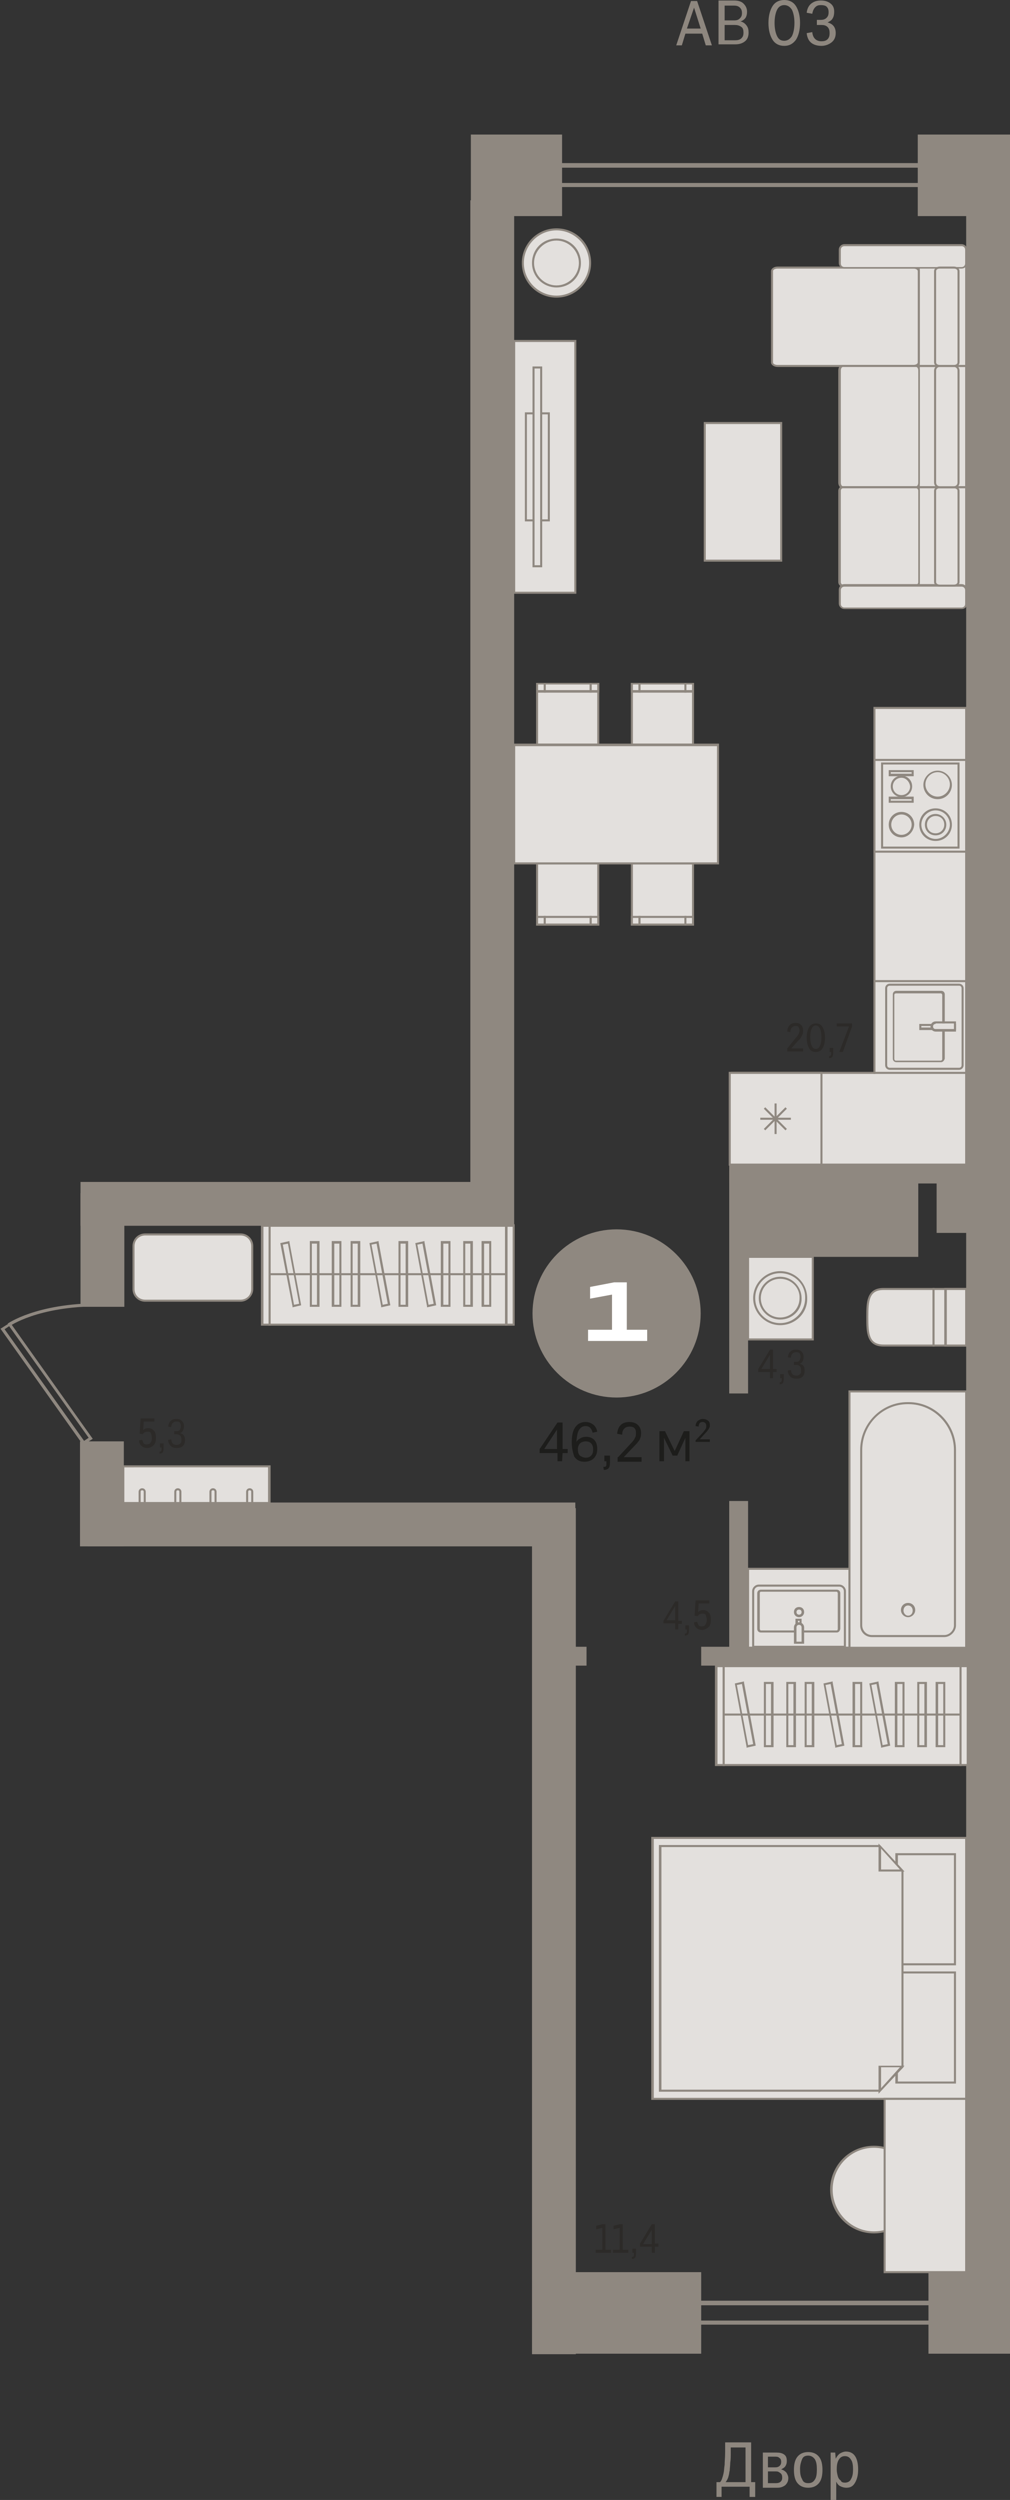 <?xml version="1.0" encoding="utf-8"?>
<!-- Generator: Adobe Illustrator 26.0.1, SVG Export Plug-In . SVG Version: 6.00 Build 0)  -->
<svg version="1.1" id="Слой_1" xmlns="http://www.w3.org/2000/svg" xmlns:xlink="http://www.w3.org/1999/xlink" x="0px" y="0px"
	 viewBox="0 0 198.2 490.5" style="enable-background:new 0 0 198.2 490.5;" xml:space="preserve">
<rect x="0" y="0" width="198.2" height="490.5" fill="#333333" stroke="none"/>
<style type="text/css">
	.st0{fill:#8E877F;}
	.st1{fill-rule:evenodd;clip-rule:evenodd;fill:#E3E0DD;}
	.st2{fill:#8F8880;}
	.st3{fill-rule:evenodd;clip-rule:evenodd;fill:#8F8880;}
	.st4{fill:#2C2A28;}
	.st5{fill:#FFFFFF;}
	.st6{fill:#1D1D1B;}
</style>
<g>
	<path class="st0" d="M138.5,8.9l-0.7-2.3h-3.3l-0.7,2.3h-1.1l2.9-8.7h1.2l2.9,8.7H138.5z M134.8,5.6h2.7l-1.3-4.1L134.8,5.6z"/>
	<path class="st0" d="M141,8.9V0.1h3.1c0.8,0,1.4,0.2,1.8,0.6c0.4,0.4,0.7,0.9,0.7,1.6c0,0.5-0.1,0.9-0.3,1.2s-0.6,0.6-1,0.7
		c0.5,0.1,0.9,0.4,1.2,0.8s0.4,0.8,0.4,1.4c0,0.7-0.2,1.3-0.7,1.7c-0.5,0.4-1.1,0.6-1.9,0.6H141V8.9z M144.1,1.1h-1.9V4h1.9
		c0.5,0,0.8-0.1,1.1-0.4s0.4-0.6,0.4-1c0-0.5-0.1-0.8-0.4-1.1S144.5,1.1,144.1,1.1z M144.2,4.9h-2v3h2.1c0.5,0,0.9-0.1,1.2-0.4
		s0.4-0.6,0.4-1.1s-0.1-0.9-0.4-1.1C145.1,5,144.7,4.9,144.2,4.9z"/>
	<path class="st0" d="M153.9,9c-1,0-1.8-0.4-2.3-1.2s-0.8-1.9-0.8-3.3s0.3-2.5,0.8-3.3s1.3-1.2,2.3-1.2s1.8,0.4,2.3,1.2
		s0.8,1.9,0.8,3.3s-0.3,2.5-0.8,3.3C155.6,8.6,154.9,9,153.9,9z M153.9,8c0.6,0,1.1-0.3,1.5-0.9c0.3-0.6,0.5-1.5,0.5-2.6
		s-0.2-2-0.5-2.6C155,1.3,154.5,1,153.9,1s-1.1,0.3-1.4,0.9c-0.3,0.6-0.5,1.5-0.5,2.6s0.2,2,0.5,2.6S153.2,8,153.9,8z"/>
	<path class="st0" d="M164,6.5c0,0.8-0.3,1.4-0.8,1.8c-0.5,0.4-1.2,0.7-2,0.7s-1.5-0.2-2-0.6c-0.5-0.4-0.8-1-0.9-1.9l1.1-0.2
		c0.1,1.2,0.8,1.8,1.8,1.8c0.5,0,0.9-0.1,1.2-0.4s0.4-0.7,0.4-1.2s-0.1-0.9-0.4-1.2c-0.3-0.3-0.7-0.4-1.2-0.4h-0.9v-1h0.8
		c0.4,0,0.8-0.1,1.1-0.4s0.4-0.6,0.4-1.1s-0.1-0.8-0.4-1.1C162,1.1,161.6,1,161.1,1s-0.8,0.1-1.1,0.4s-0.5,0.7-0.6,1.3l-1.1-0.2
		c0.1-0.8,0.4-1.4,0.9-1.8s1.1-0.6,1.9-0.6c0.8,0,1.4,0.2,1.9,0.6s0.7,0.9,0.7,1.6c0,0.5-0.1,1-0.3,1.3c-0.2,0.4-0.6,0.6-1,0.8
		C163.5,4.7,164,5.4,164,6.5z"/>
</g>
<g>
	<path class="st0" d="M140.6,489.9V487h0.7c0.2-0.2,0.3-0.4,0.4-0.7c0.1-0.3,0.2-0.6,0.3-1.1c0.1-0.4,0.1-1,0.2-1.6
		c0-0.7,0.1-1.5,0.1-2.5v-1.9h5.1v7.8h0.8v2.9h-1.1v-2h-5.5v2L140.6,489.9L140.6,489.9z M143,485.7c-0.1,0.5-0.3,0.9-0.6,1.3h3.9
		v-6.8h-2.9v0.9c0,0.8,0,1.5-0.1,2.1c0,0.6-0.1,1.1-0.1,1.5C143.1,485,143.1,485.4,143,485.7z"/>
	<path class="st0" d="M149.7,488v-6.8h2.7c0.6,0,1.1,0.1,1.5,0.4s0.5,0.7,0.5,1.3c0,0.4-0.1,0.7-0.3,1s-0.5,0.4-0.8,0.6
		c0.4,0.1,0.7,0.3,1,0.6c0.2,0.3,0.4,0.7,0.4,1.1c0,0.6-0.2,1-0.6,1.4c-0.4,0.3-0.9,0.5-1.5,0.5h-2.9L149.7,488L149.7,488z
		 M152.2,482h-1.5v2.1h1.5c0.3,0,0.6-0.1,0.8-0.3c0.2-0.2,0.3-0.4,0.3-0.8c0-0.3-0.1-0.6-0.3-0.7C152.8,482.1,152.6,482,152.2,482z
		 M152.3,484.9h-1.6v2.3h1.6c0.4,0,0.7-0.1,0.9-0.3s0.3-0.4,0.3-0.8s-0.1-0.7-0.4-0.9S152.7,484.9,152.3,484.9z"/>
	<path class="st0" d="M158.6,488.1c-0.9,0-1.6-0.3-2.1-0.9s-0.7-1.5-0.7-2.6s0.2-2,0.7-2.6s1.2-0.9,2.1-0.9s1.6,0.3,2.1,0.9
		s0.7,1.5,0.7,2.6s-0.2,2-0.7,2.6C160.2,487.8,159.5,488.1,158.6,488.1z M158.6,487.2c0.6,0,1-0.2,1.3-0.7c0.3-0.4,0.4-1.1,0.4-2
		s-0.1-1.5-0.4-2c-0.3-0.4-0.7-0.7-1.3-0.7s-1,0.2-1.2,0.7s-0.4,1.1-0.4,1.9c0,0.9,0.1,1.5,0.4,2C157.6,487,158,487.2,158.6,487.2z"
		/>
	<path class="st0" d="M166.1,488.1c-0.4,0-0.8-0.1-1.2-0.3s-0.6-0.5-0.8-0.9v3.6H163v-9.3h0.9l0.1,1.2c0.2-0.4,0.5-0.8,0.8-1
		s0.8-0.4,1.2-0.4c0.8,0,1.4,0.3,1.8,0.9s0.6,1.5,0.6,2.6s-0.2,1.9-0.6,2.6S166.9,488.1,166.1,488.1z M165.8,487.1
		c0.5,0,1-0.2,1.2-0.7c0.3-0.5,0.4-1.1,0.4-1.9s-0.1-1.5-0.4-1.9c-0.3-0.5-0.7-0.7-1.2-0.7s-0.9,0.2-1.2,0.7s-0.4,1.1-0.4,1.9
		c0,0.5,0.1,0.9,0.2,1.3c0.1,0.4,0.3,0.7,0.6,0.9C165.1,487,165.4,487.1,165.8,487.1z"/>
</g>
<g>
	<g>
		<rect x="146.8" y="307.8" class="st1" width="19.9" height="15.5"/>
		<path class="st2" d="M166.9,323.5h-20.3v-15.9h20.3V323.5z M147,323.1h19.5V308H147V323.1z"/>
	</g>
	<g>
		<polygon class="st1" points="189.6,138.9 189.6,211.7 189.6,211.7 189.6,228.5 143.6,228.5 143.6,210.5 171.6,210.5 171.6,138.9 
					"/>
		<path class="st2" d="M189.8,228.7h-46.4v-18.4h28v-71.6h18.4L189.8,228.7L189.8,228.7z M143.8,228.3h45.6v-89.2h-17.6v71.6h-28
			L143.8,228.3L143.8,228.3z"/>
	</g>
	<g>
		<g>
			<rect x="171.6" y="192.5" class="st1" width="18" height="18"/>
			<path class="st2" d="M189.8,210.7h-18.4v-18.4h18.4V210.7z M171.8,210.3h17.6v-17.6h-17.6V210.3z"/>
		</g>
		<g>
			<path class="st1" d="M173.9,193.9V209c0,0.4,0.3,0.7,0.7,0.7h13.6c0.4,0,0.7-0.3,0.7-0.7v-15.1c0-0.4-0.3-0.7-0.7-0.7h-13.6
				C174.2,193.2,173.9,193.5,173.9,193.9z"/>
			<path class="st2" d="M188.2,209.9h-13.6c-0.5,0-0.9-0.4-0.9-0.9v-15.1c0-0.5,0.4-0.9,0.9-0.9h13.6c0.5,0,0.9,0.4,0.9,0.9V209
				C189.1,209.5,188.7,209.9,188.2,209.9z M174.6,193.4c-0.3,0-0.5,0.2-0.5,0.5V209c0,0.3,0.2,0.5,0.5,0.5h13.6
				c0.3,0,0.5-0.2,0.5-0.5v-15.1c0-0.3-0.2-0.5-0.5-0.5H174.6z"/>
		</g>
		<g>
			<path class="st1" d="M185.1,195.2v12.6c0,0.3-0.2,0.5-0.5,0.5h-8.8c-0.3,0-0.5-0.2-0.5-0.5v-12.6c0-0.3,0.2-0.5,0.5-0.5h8.8
				C184.9,194.7,185.1,194.9,185.1,195.2z"/>
			<path class="st2" d="M184.7,208.4h-8.8c-0.4,0-0.7-0.3-0.7-0.7v-12.6c0-0.4,0.3-0.7,0.7-0.7h8.8c0.4,0,0.7,0.3,0.7,0.7v12.6
				C185.3,208.1,185,208.4,184.7,208.4z M175.8,194.9c-0.1,0-0.3,0.1-0.3,0.3v12.6c0,0.1,0.1,0.3,0.3,0.3h8.8c0.1,0,0.3-0.1,0.3-0.3
				v-12.6c0-0.1-0.1-0.3-0.3-0.3H175.8z"/>
		</g>
		<g>
			<rect x="180.6" y="201.1" class="st1" width="6.8" height="0.8"/>
			<path class="st2" d="M187.6,202.1h-7.2v-1.2h7.2V202.1z M180.8,201.6h6.3v-0.3h-6.3V201.6z"/>
		</g>
		<g>
			<path class="st1" d="M182.9,201.5L182.9,201.5c0,0.4,0.3,0.8,0.7,0.8h3.8v-1.5h-3.8C183.2,200.7,182.9,201.1,182.9,201.5z"/>
			<path class="st2" d="M187.6,202.4h-4c-0.5,0-1-0.4-1-1l0,0c0-0.5,0.4-1,1-1h4V202.4z M183.6,200.9c-0.3,0-0.5,0.2-0.5,0.5l0,0
				c0,0.3,0.2,0.5,0.5,0.5h3.6v-1.1h-3.6V200.9z"/>
		</g>
	</g>
	<g>
		<g>
			<rect x="143.2" y="210.5" class="st1" width="18" height="18"/>
			<path class="st2" d="M161.4,228.7H143v-18.4h18.4V228.7z M143.4,228.3H161v-17.6h-17.6V228.3z"/>
		</g>
		<g>
			<path class="st1" d="M152.2,216.5v6V216.5z"/>
			<rect x="152" y="216.5" class="st2" width="0.4" height="6"/>
		</g>
		<g>
			<path class="st1" d="M149.2,219.5h6H149.2z"/>
			<rect x="149.2" y="219.3" class="st2" width="6" height="0.4"/>
		</g>
		<g>
			<path class="st1" d="M154.4,217.4l-4.2,4.2L154.4,217.4z"/>
			
				<rect x="149.2" y="219.3" transform="matrix(0.707 -0.707 0.707 0.707 -110.639 171.932)" class="st2" width="6" height="0.4"/>
		</g>
		<g>
			<path class="st1" d="M150.1,217.4l4.2,4.2L150.1,217.4z"/>
			
				<rect x="152" y="216.5" transform="matrix(0.707 -0.707 0.707 0.707 -110.639 171.932)" class="st2" width="0.4" height="6"/>
		</g>
	</g>
	<g>
		<g>
			<rect x="171.6" y="149.1" class="st1" width="18" height="18"/>
			<path class="st2" d="M189.8,167.3h-18.4v-18.4h18.4V167.3z M171.8,166.9h17.6v-17.6h-17.6V166.9z"/>
		</g>
		<g>
			<rect x="173.1" y="149.8" class="st1" width="15" height="16.5"/>
			<path class="st2" d="M188.3,166.5h-15.4v-16.9h15.4V166.5z M173.3,166.1h14.6V150h-14.6V166.1z"/>
		</g>
		<g>
			<path class="st1" d="M183.6,158.8c-1.7,0-3,1.3-3,3s1.3,3,3,3s3-1.3,3-3C186.6,160.2,185.3,158.8,183.6,158.8z"/>
			<path class="st2" d="M183.6,165c-1.8,0-3.2-1.4-3.2-3.2s1.4-3.2,3.2-3.2s3.2,1.4,3.2,3.2S185.4,165,183.6,165z M183.6,159
				c-1.5,0-2.8,1.3-2.8,2.8s1.3,2.8,2.8,2.8s2.8-1.3,2.8-2.8S185.2,159,183.6,159z"/>
		</g>
		<g>
			<path class="st1" d="M183.6,159.9c-1,0-1.9,0.8-1.9,1.9c0,1,0.8,1.9,1.9,1.9c1,0,1.9-0.8,1.9-1.9
				C185.5,160.8,184.7,159.9,183.6,159.9z"/>
			<path class="st2" d="M183.6,163.9c-1.2,0-2.1-0.9-2.1-2.1s0.9-2.1,2.1-2.1c1.1,0,2.1,0.9,2.1,2.1S184.8,163.9,183.6,163.9z
				 M183.6,160.1c-0.9,0-1.7,0.7-1.7,1.7s0.7,1.7,1.7,1.7c0.9,0,1.7-0.7,1.7-1.7S184.6,160.1,183.6,160.1z"/>
		</g>
		<g>
			<path class="st1" d="M184,151.3c-1.5,0-2.6,1.2-2.6,2.6c0,1.5,1.2,2.6,2.6,2.6c1.5,0,2.6-1.2,2.6-2.6S185.5,151.3,184,151.3z"/>
			<path class="st2" d="M184,156.8c-1.6,0-2.8-1.3-2.8-2.8s1.3-2.8,2.8-2.8s2.8,1.3,2.8,2.8S185.6,156.8,184,156.8z M184,151.5
				c-1.3,0-2.4,1.1-2.4,2.4s1.1,2.4,2.4,2.4s2.4-1.1,2.4-2.4S185.3,151.5,184,151.5z"/>
		</g>
		<g>
			<path class="st1" d="M176.9,159.6c-1.2,0-2.3,1-2.3,2.3c0,1.2,1,2.3,2.3,2.3c1.2,0,2.3-1,2.3-2.3
				C179.1,160.6,178.1,159.6,176.9,159.6z"/>
			<path class="st2" d="M176.9,164.3c-1.4,0-2.5-1.1-2.5-2.5s1.1-2.5,2.5-2.5s2.5,1.1,2.5,2.5C179.3,163.2,178.2,164.3,176.9,164.3z
				 M176.9,159.8c-1.1,0-2,0.9-2,2s0.9,2,2,2s2-0.9,2-2S178,159.8,176.9,159.8z"/>
		</g>
		<g>
			<path class="st1" d="M176.9,152.4c-1,0-1.9,0.8-1.9,1.9c0,1,0.8,1.9,1.9,1.9c1,0,1.9-0.8,1.9-1.9
				C178.8,153.3,177.9,152.4,176.9,152.4z"/>
			<path class="st2" d="M176.9,156.4c-1.1,0-2.1-0.9-2.1-2.1c0-1.2,0.9-2.1,2.1-2.1c1.2,0,2.1,0.9,2.1,2.1S178,156.4,176.9,156.4z
				 M176.9,152.6c-0.9,0-1.7,0.7-1.7,1.7c0,0.9,0.7,1.7,1.7,1.7c0.9,0,1.7-0.7,1.7-1.7C178.5,153.4,177.8,152.6,176.9,152.6z"/>
		</g>
		<g>
			<g>
				<rect x="174.6" y="156.6" class="st1" width="4.5" height="0.8"/>
				<path class="st2" d="M179.3,157.5h-4.9v-1.2h4.9V157.5z M174.8,157.1h4.1v-0.3h-4.1V157.1z"/>
			</g>
			<g>
				<rect x="174.6" y="151.3" class="st1" width="4.5" height="0.8"/>
				<path class="st2" d="M179.3,152.3h-4.9v-1.2h4.9V152.3z M174.8,151.8h4.1v-0.3h-4.1V151.8z"/>
			</g>
		</g>
	</g>
	<g>
		<g>
			<rect x="128.1" y="360.6" class="st1" width="61.6" height="51.2"/>
			<path class="st2" d="M189.8,412h-62v-51.6h62V412z M128.3,411.6h61.1v-50.8h-61.1L128.3,411.6L128.3,411.6z"/>
		</g>
		<g>
			<rect x="176" y="363.8" class="st1" width="11.5" height="21.6"/>
			<path class="st2" d="M187.6,385.6h-11.9v-22h11.9V385.6z M176.2,385.2h11V364h-11V385.2z"/>
		</g>
		<g>
			<rect x="176" y="387" class="st1" width="11.5" height="21.6"/>
			<path class="st2" d="M187.6,408.8h-11.9v-22h11.9V408.8z M176.2,408.4h11v-21.2h-11V408.4z"/>
		</g>
		<g>
			<g>
				<path class="st1" d="M177.1,367l-4.5-4.8h-43.1c0,16,0,32,0,48h43.1l4.5-4.8C177.1,392.6,177.1,379.8,177.1,367z"/>
				<path class="st2" d="M172.7,410.4h-43.4V362h43.4l0.1,0.1l4.5,4.9v38.6l-0.1,0.1L172.7,410.4z M129.8,410h42.8l4.3-4.7v-38.2
					l-4.3-4.7h-42.8V410z"/>
			</g>
			<g>
				<polygon class="st1" points="172.7,362.2 172.7,367 177.1,367 				"/>
				<path class="st2" d="M177.5,367.2h-5.1v-5.5L177.5,367.2z M172.9,366.8h3.7l-3.7-4.1V366.8z"/>
			</g>
			<g>
				<polygon class="st1" points="172.7,410.2 172.7,405.4 177.1,405.4 				"/>
				<path class="st2" d="M172.4,410.8v-5.5h5.1L172.4,410.8z M172.9,405.6v4.1l3.7-4.1H172.9z"/>
			</g>
		</g>
	</g>
	<g>
		<g>
			<ellipse class="st1" cx="171.5" cy="429.6" rx="8.4" ry="8.4"/>
			<path class="st2" d="M171.5,438.2c-4.7,0-8.6-3.8-8.6-8.6c0-4.7,3.8-8.6,8.6-8.6s8.6,3.8,8.6,8.6
				C180.1,434.3,176.2,438.2,171.5,438.2z M171.5,421.4c-4.5,0-8.1,3.7-8.1,8.2s3.7,8.2,8.1,8.2s8.1-3.7,8.1-8.2
				S176,421.4,171.5,421.4z"/>
		</g>
		<g>
			<rect x="173.7" y="411.8" class="st1" width="16" height="34"/>
			<path class="st2" d="M189.8,446h-16.4v-34.4h16.4V446z M173.8,445.6h15.6V412h-15.6V445.6z"/>
		</g>
	</g>
	<g>
		<g>
			<path class="st2" d="M191.2,456.1h-86.7v-4.7h86.7V456.1z M105.3,455.3h85v-3h-85V455.3z"/>
		</g>
	</g>
	<g>
		<g>
			<path class="st2" d="M192.1,36.7H96.2V32h95.9V36.7z M97,35.9h94.2v-3H97V35.9z"/>
		</g>
	</g>
	<g>
		<g>
			<g>
				<rect x="124" y="134.1" class="st1" width="12" height="12"/>
				<path class="st2" d="M136.2,146.4h-12.4V134h12.4V146.4z M124.2,145.9h11.6v-11.6h-11.6C124.2,134.3,124.2,145.9,124.2,145.9z"
					/>
			</g>
			<g>
				<rect x="134.5" y="134.1" class="st1" width="1.5" height="1.5"/>
				<path class="st2" d="M136.2,135.9h-1.9V134h1.9V135.9z M134.7,135.4h1.1v-1.1h-1.1V135.4z"/>
			</g>
			<g>
				<rect x="124" y="134.1" class="st1" width="1.5" height="1.5"/>
				<path class="st2" d="M125.7,135.9h-1.9V134h1.9V135.9z M124.2,135.4h1.1v-1.1h-1.1V135.4z"/>
			</g>
			<g>
				<rect x="125.5" y="134.1" class="st1" width="9" height="1.5"/>
				<path class="st2" d="M134.7,135.9h-9.4V134h9.4V135.9z M125.7,135.4h8.6v-1.1h-8.6C125.7,134.3,125.7,135.4,125.7,135.4z"/>
			</g>
		</g>
		<g>
			<g>
				<rect x="105.4" y="134.1" class="st1" width="12" height="12"/>
				<path class="st2" d="M117.6,146.4h-12.4V134h12.4V146.4z M105.6,145.9h11.6v-11.6h-11.6V145.9z"/>
			</g>
			<g>
				<rect x="115.9" y="134.1" class="st1" width="1.5" height="1.5"/>
				<path class="st2" d="M117.6,135.9h-1.9V134h1.9V135.9z M116.1,135.4h1.1v-1.1h-1.1V135.4z"/>
			</g>
			<g>
				<rect x="105.4" y="134.1" class="st1" width="1.5" height="1.5"/>
				<path class="st2" d="M107.1,135.9h-1.9V134h1.9V135.9z M105.6,135.4h1.1v-1.1h-1.1V135.4z"/>
			</g>
			<g>
				<rect x="106.9" y="134.1" class="st1" width="9" height="1.5"/>
				<path class="st2" d="M116.1,135.9h-9.4V134h9.4V135.9z M107.1,135.4h8.6v-1.1h-8.6V135.4z"/>
			</g>
		</g>
		<g>
			<g>
				<rect x="105.4" y="169.4" class="st1" width="12" height="12"/>
				<path class="st2" d="M117.6,181.6h-12.4v-12.4h12.4V181.6z M105.6,181.2h11.6v-11.6h-11.6V181.2z"/>
			</g>
			<g>
				<rect x="105.4" y="179.9" class="st1" width="1.5" height="1.5"/>
				<path class="st2" d="M107.1,181.6h-1.9v-1.9h1.9V181.6z M105.6,181.2h1.1v-1.1h-1.1V181.2z"/>
			</g>
			<g>
				<rect x="115.9" y="179.9" class="st1" width="1.5" height="1.5"/>
				<path class="st2" d="M117.6,181.6h-1.9v-1.9h1.9V181.6z M116.1,181.2h1.1v-1.1h-1.1V181.2z"/>
			</g>
			<g>
				<rect x="106.9" y="179.9" class="st1" width="9" height="1.5"/>
				<path class="st2" d="M116.1,181.6h-9.4v-1.9h9.4V181.6z M107.1,181.2h8.6v-1.1h-8.6V181.2z"/>
			</g>
		</g>
		<g>
			<g>
				<rect x="124" y="169.4" class="st1" width="12" height="12"/>
				<path class="st2" d="M136.2,181.6h-12.4v-12.4h12.4V181.6z M124.2,181.2h11.6v-11.6h-11.6C124.2,169.6,124.2,181.2,124.2,181.2z
					"/>
			</g>
			<g>
				<rect x="124" y="179.9" class="st1" width="1.5" height="1.5"/>
				<path class="st2" d="M125.7,181.6h-1.9v-1.9h1.9V181.6z M124.2,181.2h1.1v-1.1h-1.1V181.2z"/>
			</g>
			<g>
				<rect x="134.5" y="179.9" class="st1" width="1.5" height="1.5"/>
				<path class="st2" d="M136.2,181.6h-1.9v-1.9h1.9V181.6z M134.7,181.2h1.1v-1.1h-1.1V181.2z"/>
			</g>
			<g>
				<rect x="125.5" y="179.9" class="st1" width="9" height="1.5"/>
				<path class="st2" d="M134.7,181.6h-9.4v-1.9h9.4V181.6z M125.7,181.2h8.6v-1.1h-8.6C125.7,180.1,125.7,181.2,125.7,181.2z"/>
			</g>
		</g>
		<g>
			<rect x="100.9" y="146.2" class="st1" width="40" height="23.3"/>
			<path class="st2" d="M141.1,169.6h-40.4v-23.7h40.4V169.6z M101.1,169.2h39.6v-22.8h-39.6V169.2z"/>
		</g>
	</g>
	<g>
		<rect x="92.4" y="26.4" class="st3" width="17.9" height="16"/>
	</g>
	<g>
		<rect x="180.1" y="26.4" class="st3" width="18.1" height="16"/>
	</g>
	<g>
		<rect x="182.2" y="445.8" class="st3" width="16" height="16"/>
	</g>
	<g>
		<rect x="106.6" y="445.8" class="st3" width="31" height="16"/>
	</g>
	<g>
		<g>
			<path class="st3" d="M2,259.5l-1.9,1.2l16.2,22.8l1.9-1.2L2,259.5L2,259.5z M1.8,260.2l15.6,21.9l-0.9,0.6L0.9,260.8L1.8,260.2z"
				/>
		</g>
		<g>
			<path class="st3" d="M1.5,259.7c0,0,5.6-4,18-4v0.6c-12.2,0-17.6,3.9-17.6,3.9L1.5,259.7z"/>
		</g>
	</g>
	<g>
		<rect x="104.4" y="295.9" class="st3" width="8.6" height="166"/>
	</g>
	<g>
		<rect x="15.7" y="282.8" class="st3" width="8.6" height="20.6"/>
	</g>
	<g>
		<rect x="15.8" y="234.1" class="st3" width="8.6" height="22.3"/>
	</g>
	<g>
		<rect x="92.3" y="39.3" class="st3" width="8.6" height="201.2"/>
	</g>
	<g>
		<rect x="189.6" y="39.3" class="st3" width="8.6" height="412.2"/>
	</g>
	<g>
		<rect x="15.8" y="231.9" class="st3" width="84.2" height="8.6"/>
	</g>
	<g>
		<rect x="17.2" y="294.8" class="st3" width="95.7" height="8.6"/>
	</g>
	<g>
		<rect x="143.1" y="229.8" class="st3" width="3.7" height="43.6"/>
	</g>
	<g>
		<rect x="143.1" y="294.5" class="st3" width="3.7" height="30.5"/>
	</g>
	<g>
		<rect x="137.6" y="323.1" class="st3" width="55.4" height="3.7"/>
	</g>
	<g>
		<rect x="108.7" y="323.1" class="st3" width="6.4" height="3.7"/>
	</g>
	<g>
		<rect x="143.1" y="228.5" class="st3" width="48.7" height="3.7"/>
	</g>
	<g>
		<rect x="183.8" y="228.5" class="st3" width="8.9" height="13.4"/>
	</g>
	<g>
		<rect x="145.3" y="228.5" class="st3" width="34.9" height="18.1"/>
	</g>
	<g>
		<g>
			<rect x="100.9" y="66.9" class="st1" width="12" height="49.4"/>
			<path class="st2" d="M113.1,116.5h-12.4V66.7h12.4V116.5z M101.1,116.1h11.6v-49h-11.6V116.1z"/>
		</g>
		<g>
			<rect x="103.2" y="81.1" class="st1" width="4.5" height="21"/>
			<path class="st2" d="M107.9,102.3H103V80.9h4.9V102.3z M103.4,101.9h4.1V81.3h-4.1V101.9z"/>
		</g>
		<g>
			<rect x="104.7" y="72.1" class="st1" width="1.5" height="39"/>
			<path class="st2" d="M106.4,111.3h-1.9V71.9h1.9V111.3z M104.9,110.9h1.1V72.3h-1.1V110.9z"/>
		</g>
	</g>
	<g>
		<rect x="138.3" y="83" class="st1" width="15" height="27"/>
		<path class="st2" d="M153.5,110.2h-15.4V82.8h15.4V110.2z M138.5,109.8h14.6V83.2h-14.6V109.8z"/>
	</g>
	<g>
		<g>
			<rect x="180.3" y="71.8" class="st1" width="9.3" height="23.8"/>
			<path class="st2" d="M189.8,95.8h-9.7V71.6h9.7V95.8z M180.5,95.4h8.9V72h-8.9V95.4z"/>
		</g>
		<g>
			<rect x="180.3" y="49.6" class="st1" width="9.3" height="22.3"/>
			<path class="st2" d="M189.8,72h-9.7V49.3h9.7V72z M180.5,71.6h8.9V49.8h-8.9V71.6z"/>
		</g>
		<g>
			<rect x="180.3" y="95.6" class="st1" width="9.3" height="20.8"/>
			<path class="st2" d="M189.8,116.6h-9.7V95.4h9.7V116.6z M180.5,116.2h8.9V95.8h-8.9V116.2z"/>
		</g>
		<g>
			<path class="st1" d="M151.6,71.1V53.2c0-0.4,0.5-0.7,1.1-0.7h26.6c0.6,0,1.1,0.3,1.1,0.7v17.9c0,0.4-0.5,0.7-1.1,0.7h-26.6
				C152,71.8,151.6,71.5,151.6,71.1z"/>
			<path class="st2" d="M179.2,72h-26.6c-0.7,0-1.3-0.4-1.3-0.9V53.2c0-0.5,0.6-0.9,1.3-0.9h26.6c0.7,0,1.3,0.4,1.3,0.9v17.9
				C180.5,71.6,180,72,179.2,72z M152.6,52.7c-0.5,0-0.9,0.2-0.9,0.5v17.9c0,0.3,0.4,0.5,0.9,0.5h26.6c0.5,0,0.9-0.2,0.9-0.5V53.2
				c0-0.3-0.4-0.5-0.9-0.5H152.6z"/>
		</g>
		<g>
			<path class="st1" d="M164.8,94.7v-22c0-0.5,0.3-0.9,0.6-0.9h14.4c0.3,0,0.6,0.4,0.6,0.9v22c0,0.5-0.3,0.9-0.6,0.9h-14.4
				C165.1,95.6,164.8,95.2,164.8,94.7z"/>
			<path class="st2" d="M179.7,95.8h-14.4c-0.4,0-0.8-0.5-0.8-1.1v-22c0-0.6,0.3-1.1,0.8-1.1h14.4c0.4,0,0.8,0.5,0.8,1.1v22
				C180.5,95.3,180.2,95.8,179.7,95.8z M165.4,72c-0.2,0-0.4,0.3-0.4,0.7v22c0,0.4,0.2,0.7,0.4,0.7h14.4c0.2,0,0.4-0.3,0.4-0.7v-22
				c0-0.4-0.2-0.7-0.4-0.7H165.4z"/>
		</g>
		<g>
			<path class="st1" d="M164.8,114.2V96.3c0-0.4,0.3-0.7,0.6-0.7h14.4c0.3,0,0.6,0.3,0.6,0.7v17.9c0,0.4-0.3,0.7-0.6,0.7h-14.4
				C165.1,114.9,164.8,114.6,164.8,114.2z"/>
			<path class="st2" d="M179.7,115.1h-14.4c-0.4,0-0.8-0.4-0.8-0.9V96.3c0-0.5,0.4-0.9,0.8-0.9h14.4c0.4,0,0.8,0.4,0.8,0.9v17.9
				C180.5,114.7,180.2,115.1,179.7,115.1z M165.4,95.8c-0.2,0-0.4,0.2-0.4,0.5v17.9c0,0.3,0.2,0.5,0.4,0.5h14.4
				c0.2,0,0.4-0.2,0.4-0.5V96.3c0-0.3-0.2-0.5-0.4-0.5H165.4z"/>
		</g>
		<g>
			<path class="st1" d="M164.8,115.8v2.7c0,0.5,0.4,0.9,0.9,0.9h23c0.5,0,0.9-0.4,0.9-0.9v-2.7c0-0.5-0.4-0.9-0.9-0.9h-23
				C165.2,114.9,164.8,115.3,164.8,115.8z"/>
			<path class="st2" d="M188.7,119.5h-23c-0.6,0-1.1-0.5-1.1-1.1v-2.7c0-0.6,0.5-1.1,1.1-1.1h23c0.6,0,1.1,0.5,1.1,1.1v2.7
				C189.8,119.1,189.3,119.5,188.7,119.5z M165.7,115.1c-0.4,0-0.7,0.3-0.7,0.7v2.7c0,0.4,0.3,0.7,0.7,0.7h23c0.4,0,0.7-0.3,0.7-0.7
				v-2.7c0-0.4-0.3-0.7-0.7-0.7H165.7z"/>
		</g>
		<g>
			<path class="st1" d="M164.8,49v2.7c0,0.5,0.4,0.9,0.9,0.9h23c0.5,0,0.9-0.4,0.9-0.9V49c0-0.5-0.4-0.9-0.9-0.9h-23
				C165.2,48.1,164.8,48.5,164.8,49z"/>
			<path class="st2" d="M188.7,52.7h-23c-0.6,0-1.1-0.5-1.1-1.1V49c0-0.6,0.5-1.1,1.1-1.1h23c0.6,0,1.1,0.5,1.1,1.1v2.7
				C189.8,52.2,189.3,52.7,188.7,52.7z M165.7,48.3c-0.4,0-0.7,0.3-0.7,0.7v2.7c0,0.4,0.3,0.7,0.7,0.7h23c0.4,0,0.7-0.3,0.7-0.7V49
				c0-0.4-0.3-0.7-0.7-0.7H165.7z"/>
		</g>
		<g>
			<path class="st1" d="M184.4,114.9h2.8c0.5,0,0.9-0.3,0.9-0.7V96.3c0-0.4-0.4-0.7-0.9-0.7h-2.8c-0.5,0-0.9,0.3-0.9,0.7v17.9
				C183.4,114.6,183.8,114.9,184.4,114.9z"/>
			<path class="st2" d="M187.2,115.1h-2.8c-0.6,0-1.1-0.4-1.1-0.9V96.3c0-0.5,0.5-0.9,1.1-0.9h2.8c0.6,0,1.1,0.4,1.1,0.9v17.9
				C188.3,114.7,187.8,115.1,187.2,115.1z M184.4,95.8c-0.4,0-0.7,0.2-0.7,0.5v17.9c0,0.3,0.3,0.5,0.7,0.5h2.8
				c0.4,0,0.7-0.2,0.7-0.5V96.3c0-0.3-0.3-0.5-0.7-0.5H184.4z"/>
		</g>
		<g>
			<path class="st1" d="M184.4,95.6h2.8c0.5,0,0.9-0.4,0.9-0.9v-22c0-0.5-0.4-0.9-0.9-0.9h-2.8c-0.5,0-0.9,0.4-0.9,0.9v22
				C183.4,95.2,183.8,95.6,184.4,95.6z"/>
			<path class="st2" d="M187.2,95.8h-2.8c-0.6,0-1.1-0.5-1.1-1.1v-22c0-0.6,0.5-1.1,1.1-1.1h2.8c0.6,0,1.1,0.5,1.1,1.1v22
				C188.3,95.3,187.8,95.8,187.2,95.8z M184.4,72c-0.4,0-0.7,0.3-0.7,0.7v22c0,0.4,0.3,0.7,0.7,0.7h2.8c0.4,0,0.7-0.3,0.7-0.7v-22
				c0-0.4-0.3-0.7-0.7-0.7H184.4z"/>
		</g>
		<g>
			<path class="st1" d="M184.4,71.8h2.8c0.5,0,0.9-0.3,0.9-0.7V53.2c0-0.4-0.4-0.7-0.9-0.7h-2.8c-0.5,0-0.9,0.3-0.9,0.7v17.9
				C183.4,71.5,183.8,71.8,184.4,71.8z"/>
			<path class="st2" d="M187.2,72h-2.8c-0.6,0-1.1-0.4-1.1-0.9V53.2c0-0.5,0.5-0.9,1.1-0.9h2.8c0.6,0,1.1,0.4,1.1,0.9v17.9
				C188.3,71.6,187.8,72,187.2,72z M184.4,52.7c-0.4,0-0.7,0.2-0.7,0.5v17.9c0,0.3,0.3,0.5,0.7,0.5h2.8c0.4,0,0.7-0.2,0.7-0.5V53.2
				c0-0.3-0.3-0.5-0.7-0.5H184.4z"/>
		</g>
	</g>
	<g>
		<g>
			<rect x="52.9" y="240.5" class="st1" width="46.5" height="19.4"/>
			<path class="st2" d="M99.6,260.1H52.7v-19.9h46.9C99.6,240.2,99.6,260.1,99.6,260.1z M53.1,259.7h46.1v-19H53.1V259.7z"/>
		</g>
		<g>
			<rect x="99.4" y="240.5" class="st1" width="1.5" height="19.4"/>
			<path class="st2" d="M101,260.1h-1.9v-19.9h1.9V260.1z M99.6,259.7h1v-19h-1V259.7z"/>
		</g>
		<g>
			<rect x="51.4" y="240.5" class="st1" width="1.5" height="19.4"/>
			<path class="st2" d="M53.1,260.1h-1.9v-19.9h1.9V260.1z M51.7,259.7h1v-19h-1V259.7z"/>
		</g>
		<g>
			<rect x="78.4" y="243.8" class="st1" width="1.5" height="12.4"/>
			<path class="st2" d="M80.1,256.4h-1.9v-12.9h1.9V256.4z M78.6,256h1v-12h-1V256z"/>
		</g>
		<g>
			<rect x="69" y="243.8" class="st1" width="1.5" height="12.4"/>
			<path class="st2" d="M70.7,256.4h-1.9v-12.9h1.9V256.4z M69.2,256h1v-12h-1V256z"/>
		</g>
		<g>
			<rect x="65.4" y="243.8" class="st1" width="1.5" height="12.4"/>
			<path class="st2" d="M67,256.4h-1.9v-12.9H67V256.4z M65.6,256h1v-12h-1V256z"/>
		</g>
		<g>
			<rect x="61" y="243.8" class="st1" width="1.5" height="12.4"/>
			<path class="st2" d="M62.7,256.4h-1.9v-12.9h1.9V256.4z M61.2,256h1v-12h-1V256z"/>
		</g>
		<g>
			<polygon class="st1" points="84,256.3 85.4,255.9 83.1,243.7 81.7,244.1 			"/>
			<path class="st2" d="M83.8,256.5v-0.2l-2.3-12.4l1.8-0.4v0.2l2.3,12.4L83.8,256.5z M81.9,244.2l2.2,11.8l1-0.2L82.9,244
				L81.9,244.2z"/>
		</g>
		<g>
			<polygon class="st1" points="74.9,256.3 76.4,255.9 74.1,243.7 72.6,244.1 			"/>
			<path class="st2" d="M74.8,256.5v-0.2l-2.3-12.4l1.8-0.4v0.2l2.3,12.4L74.8,256.5z M72.9,244.2l2.2,11.8l1-0.2L73.9,244
				L72.9,244.2z"/>
		</g>
		<g>
			<rect x="94.8" y="243.8" class="st1" width="1.5" height="12.4"/>
			<path class="st2" d="M96.4,256.4h-1.9v-12.9h1.9V256.4z M95,256h1v-12h-1V256z"/>
		</g>
		<g>
			<rect x="91.1" y="243.8" class="st1" width="1.5" height="12.4"/>
			<path class="st2" d="M92.8,256.4h-1.9v-12.9h1.9V256.4z M91.3,256h1v-12h-1V256z"/>
		</g>
		<g>
			<rect x="86.8" y="243.8" class="st1" width="1.5" height="12.4"/>
			<path class="st2" d="M88.4,256.4h-1.9v-12.9h1.9V256.4z M87,256h1v-12h-1V256z"/>
		</g>
		<g>
			<polygon class="st1" points="57.5,256.3 58.9,255.9 56.6,243.7 55.2,244.1 			"/>
			<path class="st2" d="M57.4,256.5v-0.2L55,243.9l1.8-0.4v0.2l2.3,12.4L57.4,256.5z M55.5,244.2l2.2,11.8l1-0.2L56.5,244
				L55.5,244.2z"/>
		</g>
		<g>
			<path class="st1" d="M99.4,250H52.9H99.4z"/>
			<rect x="52.9" y="249.8" class="st2" width="46.5" height="0.4"/>
		</g>
	</g>
	<g>
		<g>
			<rect x="142" y="326.9" class="st1" width="46.5" height="19.4"/>
			<path class="st2" d="M188.7,346.5h-46.9v-19.9h46.9L188.7,346.5L188.7,346.5z M142.2,346.1h46.1v-19h-46.1L142.2,346.1
				L142.2,346.1z"/>
		</g>
		<g>
			<rect x="188.5" y="326.9" class="st1" width="1.5" height="19.4"/>
			<path class="st2" d="M190.2,346.5h-1.9v-19.9h1.9V346.5z M188.7,346.1h1v-19h-1V346.1z"/>
		</g>
		<g>
			<rect x="140.6" y="326.9" class="st1" width="1.5" height="19.4"/>
			<path class="st2" d="M142.2,346.5h-1.9v-19.9h1.9V346.5z M140.8,346.1h1v-19h-1V346.1z"/>
		</g>
		<g>
			<rect x="167.6" y="330.2" class="st1" width="1.5" height="12.4"/>
			<path class="st2" d="M169.2,342.8h-1.9V330h1.9V342.8z M167.8,342.4h1v-12h-1V342.4z"/>
		</g>
		<g>
			<rect x="158.1" y="330.2" class="st1" width="1.5" height="12.4"/>
			<path class="st2" d="M159.8,342.8h-1.9V330h1.9V342.8z M158.3,342.4h1v-12h-1V342.4z"/>
		</g>
		<g>
			<rect x="154.5" y="330.2" class="st1" width="1.5" height="12.4"/>
			<path class="st2" d="M156.2,342.8h-1.9V330h1.9V342.8z M154.7,342.4h1v-12h-1V342.4z"/>
		</g>
		<g>
			<rect x="150.1" y="330.2" class="st1" width="1.5" height="12.4"/>
			<path class="st2" d="M151.8,342.8h-1.9V330h1.9V342.8z M150.3,342.4h1v-12h-1V342.4z"/>
		</g>
		<g>
			<polygon class="st1" points="173.1,342.6 174.5,342.3 172.2,330.1 170.8,330.5 			"/>
			<path class="st2" d="M172.9,342.9v-0.2l-2.3-12.4l1.8-0.4v0.2l2.3,12.4L172.9,342.9z M171,330.6l2.2,11.8l1-0.2l-2.2-11.8
				L171,330.6z"/>
		</g>
		<g>
			<polygon class="st1" points="164.1,342.6 165.5,342.3 163.2,330.1 161.7,330.5 			"/>
			<path class="st2" d="M163.9,342.9v-0.2l-2.3-12.4l1.8-0.4v0.2l2.3,12.4L163.9,342.9z M162,330.6l2.2,11.8l1-0.2l-2.2-11.8
				L162,330.6z"/>
		</g>
		<g>
			<rect x="183.9" y="330.2" class="st1" width="1.5" height="12.4"/>
			<path class="st2" d="M185.5,342.8h-1.9V330h1.9V342.8z M184.1,342.4h1v-12h-1V342.4z"/>
		</g>
		<g>
			<rect x="180.2" y="330.2" class="st1" width="1.5" height="12.4"/>
			<path class="st2" d="M181.9,342.8H180V330h1.9V342.8z M180.4,342.4h1v-12h-1V342.4z"/>
		</g>
		<g>
			<rect x="175.9" y="330.2" class="st1" width="1.5" height="12.4"/>
			<path class="st2" d="M177.5,342.8h-1.9V330h1.9V342.8z M176.1,342.4h1v-12h-1V342.4z"/>
		</g>
		<g>
			<polygon class="st1" points="146.6,342.6 148.1,342.3 145.8,330.1 144.3,330.5 			"/>
			<path class="st2" d="M146.5,342.9v-0.2l-2.3-12.4l1.8-0.4v0.2l2.3,12.4L146.5,342.9z M144.6,330.6l2.2,11.8l1-0.2l-2.2-11.8
				L144.6,330.6z"/>
		</g>
		<g>
			<path class="st1" d="M188.5,336.4H142H188.5z"/>
			<rect x="142" y="336.2" class="st2" width="46.5" height="0.4"/>
		</g>
	</g>
	<g>
		<g>
			<rect x="24.2" y="287.7" class="st1" width="28.7" height="7.2"/>
			<path class="st2" d="M53.1,295.1H24v-7.6h29.1V295.1z M24.4,294.7h28.2v-6.8H24.4V294.7z"/>
		</g>
		<g>
			<path class="st1" d="M27.4,294.9v-2.2c0-0.3,0.2-0.5,0.5-0.5l0,0c0.3,0,0.5,0.2,0.5,0.5v2.2H27.4z"/>
			<path class="st2" d="M28.6,295.1h-1.4v-2.4c0-0.4,0.3-0.7,0.7-0.7c0.4,0,0.7,0.3,0.7,0.7C28.6,292.7,28.6,295.1,28.6,295.1z
				 M27.6,294.7h0.6v-2c0-0.2-0.1-0.3-0.3-0.3c-0.2,0-0.3,0.1-0.3,0.3C27.6,292.7,27.6,294.7,27.6,294.7z"/>
		</g>
		<g>
			<path class="st1" d="M34.4,294.9v-2.2c0-0.3,0.2-0.5,0.5-0.5l0,0c0.3,0,0.5,0.2,0.5,0.5v2.2H34.4z"/>
			<path class="st2" d="M35.6,295.1h-1.4v-2.4c0-0.4,0.3-0.7,0.7-0.7s0.7,0.3,0.7,0.7V295.1z M34.6,294.7h0.6v-2
				c0-0.2-0.1-0.3-0.3-0.3s-0.3,0.1-0.3,0.3V294.7z"/>
		</g>
		<g>
			<path class="st1" d="M41.3,294.9v-2.2c0-0.3,0.2-0.5,0.5-0.5l0,0c0.3,0,0.5,0.2,0.5,0.5v2.2H41.3z"/>
			<path class="st2" d="M42.5,295.1h-1.4v-2.4c0-0.4,0.3-0.7,0.7-0.7s0.7,0.3,0.7,0.7V295.1z M41.5,294.7h0.6v-2
				c0-0.2-0.1-0.3-0.3-0.3s-0.3,0.1-0.3,0.3V294.7z"/>
		</g>
		<g>
			<path class="st1" d="M48.5,294.9v-2.2c0-0.3,0.2-0.5,0.5-0.5l0,0c0.3,0,0.5,0.2,0.5,0.5v2.2H48.5z"/>
			<path class="st2" d="M49.7,295.1h-1.4v-2.4c0-0.4,0.3-0.7,0.7-0.7s0.7,0.3,0.7,0.7V295.1z M48.7,294.7h0.6v-2
				c0-0.2-0.1-0.3-0.3-0.3s-0.3,0.1-0.3,0.3V294.7z"/>
		</g>
	</g>
	<g>
		<path class="st1" d="M47.2,255.1H28.5c-1.3,0-2.3-1-2.3-2.3v-8.4c0-1.3,1-2.3,2.3-2.3h18.7c1.3,0,2.3,1,2.3,2.3v8.4
			C49.5,254.1,48.5,255.1,47.2,255.1z"/>
		<path class="st2" d="M47.2,255.4H28.5c-1.4,0-2.5-1.1-2.5-2.5v-8.4c0-1.4,1.1-2.5,2.5-2.5h18.7c1.4,0,2.5,1.1,2.5,2.5v8.4
			C49.7,254.2,48.6,255.4,47.2,255.4z M28.5,242.4c-1.2,0-2.1,0.9-2.1,2.1v8.4c0,1.2,0.9,2.1,2.1,2.1h18.7c1.2,0,2.1-0.9,2.1-2.1
			v-8.4c0-1.2-0.9-2.1-2.1-2.1H28.5z"/>
	</g>
	<g>
		<g>
			<path class="st1" d="M115.8,51.6c0-3.6-2.9-6.6-6.6-6.6c-3.6,0-6.6,2.9-6.6,6.6c0,3.6,2.9,6.6,6.6,6.6
				C112.8,58.2,115.8,55.2,115.8,51.6z"/>
			<path class="st2" d="M109.2,58.4c-3.7,0-6.8-3-6.8-6.8c0-3.7,3-6.8,6.8-6.8s6.8,3,6.8,6.8C116,55.3,113,58.4,109.2,58.4z
				 M109.2,45.2c-3.5,0-6.4,2.9-6.4,6.4s2.9,6.4,6.4,6.4s6.4-2.9,6.4-6.4C115.6,48.1,112.7,45.2,109.2,45.2z"/>
		</g>
		<g>
			<path class="st1" d="M113.8,51.6c0-2.5-2-4.6-4.6-4.6c-2.5,0-4.6,2-4.6,4.6c0,2.5,2,4.6,4.6,4.6
				C111.7,56.2,113.8,54.1,113.8,51.6z"/>
			<path class="st2" d="M109.2,56.4c-2.6,0-4.8-2.1-4.8-4.8s2.1-4.8,4.8-4.8s4.8,2.1,4.8,4.8S111.9,56.4,109.2,56.4z M109.2,47.2
				c-2.4,0-4.4,2-4.4,4.4s2,4.4,4.4,4.4s4.4-2,4.4-4.4S111.6,47.2,109.2,47.2z"/>
		</g>
	</g>
	<g>
		<g>
			<path class="st1" d="M183.2,252.9V264h-9.8c-3.1,0-3.2-2.5-3.2-5.5v-0.1c0-3,0.1-5.5,3.2-5.5H183.2z"/>
			<path class="st2" d="M183.4,264.2h-10c-3.4,0-3.4-2.9-3.4-5.7v-0.1c0-2.8,0-5.7,3.4-5.7h10V264.2z M173.4,253.1c-2.8,0-3,2-3,5.3
				v0.1c0,3.3,0.2,5.3,3,5.3h9.6v-10.7L173.4,253.1L173.4,253.1z"/>
		</g>
		<g>
			<rect x="183.2" y="252.9" class="st1" width="6.5" height="11.1"/>
			<path class="st2" d="M189.8,264.2H183v-11.5h6.9L189.8,264.2L189.8,264.2z M183.4,263.8h6.1v-10.7h-6.1V263.8z"/>
		</g>
		<g>
			<rect x="185.6" y="252.9" class="st1" width="4" height="11.1"/>
			<path class="st2" d="M189.8,264.2h-4.5v-11.5h4.5V264.2z M185.8,263.8h3.6v-10.7h-3.6V263.8z"/>
		</g>
	</g>
	<g>
		<g>
			<path class="st1" d="M164.7,311.1h-15.8c-0.6,0-1.1,0.5-1.1,1.1v10.9h18v-10.9C165.8,311.6,165.3,311.1,164.7,311.1z"/>
			<path class="st2" d="M166,323.3h-18.4v-11.1c0-0.7,0.6-1.3,1.3-1.3h15.8c0.7,0,1.3,0.6,1.3,1.3L166,323.3L166,323.3z M148,322.9
				h17.6v-10.7c0-0.5-0.4-0.9-0.9-0.9h-15.8c-0.5,0-0.9,0.4-0.9,0.9L148,322.9L148,322.9z"/>
		</g>
		<g>
			<path class="st1" d="M149.3,320.1h14.9c0.2,0,0.4-0.2,0.4-0.5v-7c0-0.3-0.2-0.5-0.4-0.5h-14.9c-0.2,0-0.4,0.2-0.4,0.5v7
				C148.9,319.9,149.1,320.1,149.3,320.1z"/>
			<path class="st2" d="M164.2,320.3h-14.9c-0.4,0-0.7-0.3-0.7-0.7v-7c0-0.4,0.3-0.7,0.7-0.7h14.9c0.4,0,0.7,0.3,0.7,0.7v7
				C164.8,320,164.6,320.3,164.2,320.3z M149.3,312.3c-0.1,0-0.2,0.1-0.2,0.3v7c0,0.1,0.1,0.3,0.2,0.3h14.9c0.1,0,0.2-0.1,0.2-0.3
				v-7c0-0.1-0.1-0.3-0.2-0.3H149.3z"/>
		</g>
		<g>
			<rect x="156.4" y="317.8" class="st1" width="0.8" height="4.5"/>
			<path class="st2" d="M157.3,322.5h-1.2v-4.9h1.2V322.5z M156.6,322.1h0.3V318h-0.3V322.1z"/>
		</g>
		<g>
			<path class="st1" d="M156.8,318.6L156.8,318.6c0.4,0,0.8,0.3,0.8,0.7v3H156v-3C156,318.9,156.3,318.6,156.8,318.6z"/>
			<path class="st2" d="M157.7,322.5h-1.9v-3.2c0-0.5,0.4-1,1-1l0,0c0.5,0,1,0.4,1,1v3.2H157.7z M156.2,322.1h1.1v-2.8
				c0-0.3-0.2-0.5-0.5-0.5l0,0c-0.3,0-0.5,0.2-0.5,0.5v2.8H156.2z"/>
		</g>
		<g>
			<path class="st1" d="M157.5,316.3c0-0.4-0.3-0.8-0.8-0.8c-0.4,0-0.8,0.3-0.8,0.8c0,0.4,0.3,0.8,0.8,0.8
				C157.2,317.1,157.5,316.7,157.5,316.3z"/>
			<path class="st2" d="M156.8,317.3c-0.5,0-1-0.4-1-1s0.4-1,1-1s1,0.4,1,1S157.3,317.3,156.8,317.3z M156.8,315.8
				c-0.3,0-0.5,0.2-0.5,0.5s0.2,0.5,0.5,0.5s0.5-0.2,0.5-0.5S157.1,315.8,156.8,315.8z"/>
		</g>
	</g>
	<g>
		<g>
			<rect x="166.7" y="273" class="st1" width="22.9" height="50.3"/>
			<path class="st2" d="M189.8,323.5h-23.3v-50.7h23.3V323.5z M166.9,323.1h22.5v-49.9h-22.5V323.1z"/>
		</g>
		<g>
			<path class="st1" d="M178.3,275.3h-0.2c-5,0-9.1,4.1-9.1,9.2v34.4c0,1.2,0.9,2.1,2.1,2.1h14.2c1.2,0,2.1-0.9,2.1-2.1v-34.4
				C187.3,279.4,183.3,275.3,178.3,275.3z"/>
			<path class="st2" d="M185.3,321.2h-14.2c-1.3,0-2.3-1-2.3-2.3v-34.4c0-5.2,4.2-9.4,9.3-9.4h0.2c5.1,0,9.3,4.2,9.3,9.4v34.4
				C187.6,320.1,186.5,321.2,185.3,321.2z M178.1,275.5c-4.9,0-8.9,4-8.9,9v34.4c0,1,0.8,1.9,1.9,1.9h14.2c1,0,1.9-0.9,1.9-1.9
				v-34.4c0-4.9-4-9-8.9-9H178.1z"/>
		</g>
		<g>
			<path class="st1" d="M179.3,315.9c0-0.6-0.5-1.2-1.1-1.2s-1.1,0.5-1.1,1.2c0,0.6,0.5,1.2,1.1,1.2S179.3,316.6,179.3,315.9z"/>
			<path class="st2" d="M178.2,317.3c-0.7,0-1.4-0.6-1.4-1.4s0.6-1.4,1.4-1.4s1.4,0.6,1.4,1.4S178.9,317.3,178.2,317.3z M178.2,315
				c-0.5,0-0.9,0.4-0.9,1c0,0.5,0.4,1,0.9,1s0.9-0.4,0.9-1C179.1,315.4,178.7,315,178.2,315z"/>
		</g>
	</g>
	<g>
		<g>
			<rect x="146.8" y="246.6" class="st1" width="12.7" height="16.2"/>
			<path class="st2" d="M159.7,263h-13.1v-16.6h13.1V263z M147,262.6h12.3v-15.8H147V262.6z"/>
		</g>
		<g>
			<path class="st1" d="M153.1,259.8c-2.8,0-5.1-2.3-5.1-5.1c0-2.8,2.3-5.1,5.1-5.1s5.1,2.3,5.1,5.1
				C158.3,257.5,156,259.8,153.1,259.8z"/>
			<path class="st2" d="M153.1,260c-2.9,0-5.3-2.4-5.3-5.3c0-2.9,2.4-5.3,5.3-5.3c3,0,5.3,2.4,5.3,5.3
				C158.5,257.6,156.1,260,153.1,260z M153.1,249.8c-2.7,0-4.9,2.2-4.9,4.9c0,2.7,2.2,4.9,4.9,4.9s4.9-2.2,4.9-4.9
				C158.1,252,155.9,249.8,153.1,249.8z"/>
		</g>
		<g>
			<path class="st1" d="M153.1,258.7c-2.2,0-4-1.8-4-4c0-2.2,1.8-4,4-4s4,1.8,4,4C157.2,256.9,155.4,258.7,153.1,258.7z"/>
			<path class="st2" d="M153.1,258.9c-2.3,0-4.2-1.9-4.2-4.2c0-2.3,1.9-4.2,4.2-4.2s4.2,1.9,4.2,4.2
				C157.4,257,155.5,258.9,153.1,258.9z M153.1,250.9c-2.1,0-3.8,1.7-3.8,3.8s1.7,3.8,3.8,3.8s3.8-1.7,3.8-3.8
				C157,252.6,155.2,250.9,153.1,250.9z"/>
		</g>
	</g>
	<g>
		<path class="st4" d="M28.9,284.1c-0.4,0-0.8-0.1-1.1-0.4c-0.3-0.2-0.5-0.6-0.5-1.1l0.6-0.1c0.1,0.3,0.2,0.5,0.3,0.7
			c0.2,0.2,0.4,0.2,0.6,0.2c0.3,0,0.6-0.1,0.7-0.3c0.2-0.2,0.3-0.5,0.3-0.9s-0.1-0.7-0.2-1s-0.4-0.3-0.7-0.3c-0.4,0-0.7,0.2-0.9,0.5
			l-0.6-0.1l0.2-3h2.7v0.6h-2.1l-0.1,1.7c0.3-0.3,0.6-0.4,1-0.4c0.5,0,0.8,0.2,1.1,0.5c0.3,0.3,0.4,0.8,0.4,1.4s-0.1,1.1-0.4,1.4
			C29.8,283.9,29.4,284.1,28.9,284.1z"/>
		<path class="st4" d="M31.4,283.2h0.7v1c0,0.4-0.1,0.7-0.2,0.8c-0.1,0.1-0.3,0.2-0.6,0.2v-0.4c0.2,0,0.3,0,0.3-0.1
			c0.1-0.1,0.1-0.2,0.1-0.4V284h-0.3C31.4,284,31.4,283.2,31.4,283.2z"/>
		<path class="st4" d="M36.3,282.5c0,0.5-0.1,0.9-0.4,1.2c-0.3,0.3-0.7,0.4-1.2,0.4s-0.9-0.1-1.2-0.4S33,283,33,282.5l0.6-0.1
			c0.1,0.8,0.4,1.1,1.1,1.1c0.3,0,0.5-0.1,0.7-0.3c0.2-0.2,0.2-0.4,0.2-0.8c0-0.3-0.1-0.6-0.2-0.7s-0.4-0.3-0.7-0.3h-0.5v-0.6h0.5
			c0.3,0,0.5-0.1,0.6-0.3c0.1-0.2,0.2-0.4,0.2-0.7c0-0.3-0.1-0.5-0.2-0.7c-0.2-0.2-0.4-0.2-0.7-0.2s-0.5,0.1-0.7,0.3
			c-0.2,0.2-0.3,0.5-0.3,0.8l-0.6-0.1c0.1-0.5,0.2-0.9,0.5-1.1c0.3-0.3,0.6-0.4,1.1-0.4s0.8,0.1,1.1,0.4s0.4,0.6,0.4,1.1
			c0,0.3-0.1,0.6-0.2,0.8s-0.3,0.4-0.6,0.5C36,281.3,36.3,281.8,36.3,282.5z"/>
	</g>
	<g>
		<path class="st4" d="M133.1,319.7h-0.6v-1.2h-2.3V318l2.3-3.8h0.6v3.8h0.7v0.6h-0.7V319.7z M130.8,317.9h1.7v-2.8L130.8,317.9z"/>
		<path class="st4" d="M134.5,318.9h0.7v1c0,0.4-0.1,0.7-0.2,0.8c-0.1,0.1-0.3,0.2-0.6,0.2v-0.4c0.2,0,0.3,0,0.3-0.1
			c0.1-0.1,0.1-0.2,0.1-0.4v-0.3h-0.3V318.9z"/>
		<path class="st4" d="M137.8,319.8c-0.4,0-0.8-0.1-1.1-0.4c-0.3-0.2-0.5-0.6-0.5-1.1l0.6-0.1c0.1,0.3,0.2,0.5,0.3,0.7
			c0.2,0.2,0.4,0.2,0.6,0.2c0.3,0,0.6-0.1,0.7-0.3s0.3-0.5,0.3-0.9s-0.1-0.7-0.2-1s-0.4-0.3-0.7-0.3c-0.4,0-0.7,0.2-0.9,0.5
			l-0.6-0.1l0.2-3h2.7v0.6h-2.1l-0.1,1.7c0.3-0.3,0.6-0.4,1-0.4c0.5,0,0.8,0.2,1.1,0.5s0.4,0.8,0.4,1.4s-0.1,1.1-0.4,1.4
			C138.6,319.6,138.2,319.8,137.8,319.8z"/>
	</g>
	<g>
		<path class="st4" d="M116.9,442v-0.6h1.3v-4.3l-1.2,0.3v-0.7l1.2-0.3h0.6v5h1.1v0.6H116.9z"/>
		<path class="st4" d="M120.3,442v-0.6h1.3v-4.3l-1.2,0.3v-0.7l1.2-0.3h0.6v5h1.1v0.6H120.3z"/>
		<path class="st4" d="M124.1,441.2h0.7v1c0,0.4-0.1,0.7-0.2,0.8c-0.1,0.1-0.3,0.2-0.6,0.2v-0.4c0.2,0,0.3,0,0.3-0.1
			c0.1-0.1,0.1-0.2,0.1-0.4V442h-0.3V441.2z"/>
		<path class="st4" d="M128.5,442h-0.6v-1.2h-2.3v-0.6l2.3-3.8h0.6v3.8h0.7v0.6h-0.7V442z M126.2,440.3h1.7v-2.8L126.2,440.3z"/>
	</g>
	<g>
		<path class="st4" d="M151.7,270.4h-0.6v-1.2h-2.3v-0.6l2.3-3.8h0.6v3.8h0.7v0.6h-0.7V270.4z M149.4,268.6h1.7v-2.8L149.4,268.6z"
			/>
		<path class="st4" d="M153.1,269.6h0.7v1c0,0.4-0.1,0.7-0.2,0.8c-0.1,0.1-0.3,0.2-0.6,0.2v-0.4c0.2,0,0.3,0,0.3-0.1
			c0.1-0.1,0.1-0.2,0.1-0.4v-0.3h-0.3V269.6z"/>
		<path class="st4" d="M157.9,268.9c0,0.5-0.1,0.9-0.4,1.2c-0.3,0.3-0.7,0.4-1.2,0.4s-0.9-0.1-1.2-0.4s-0.5-0.7-0.5-1.2l0.6-0.1
			c0.1,0.8,0.4,1.1,1.1,1.1c0.3,0,0.5-0.1,0.7-0.3c0.2-0.2,0.2-0.4,0.2-0.8c0-0.3-0.1-0.6-0.2-0.7c-0.2-0.2-0.4-0.3-0.7-0.3h-0.5
			v-0.6h0.5c0.3,0,0.5-0.1,0.6-0.3s0.2-0.4,0.2-0.7c0-0.3-0.1-0.5-0.2-0.7c-0.2-0.2-0.4-0.2-0.7-0.2s-0.5,0.1-0.7,0.3
			c-0.2,0.2-0.3,0.5-0.3,0.8l-0.6-0.1c0.1-0.5,0.2-0.9,0.5-1.1c0.3-0.3,0.6-0.4,1.1-0.4s0.8,0.1,1.1,0.4s0.4,0.6,0.4,1.1
			c0,0.3-0.1,0.6-0.2,0.8c-0.1,0.2-0.3,0.4-0.6,0.5C157.6,267.7,157.9,268.1,157.9,268.9z"/>
	</g>
	<g>
		<path class="st4" d="M154.5,205.7l1.6-2c0.3-0.3,0.5-0.6,0.6-0.8s0.2-0.5,0.2-0.7c0-0.3-0.1-0.5-0.2-0.7c-0.1-0.2-0.4-0.2-0.6-0.2
			c-0.3,0-0.5,0.1-0.7,0.3s-0.3,0.5-0.3,0.9l-0.6-0.1c0-0.6,0.2-1,0.5-1.3s0.7-0.4,1.1-0.4c0.5,0,0.8,0.1,1.1,0.4
			c0.3,0.3,0.4,0.7,0.4,1.1c0,0.2,0,0.5-0.1,0.7s-0.2,0.4-0.3,0.6c-0.1,0.2-0.3,0.5-0.6,0.7l-1.3,1.5h2.3v0.6h-3.1L154.5,205.7
			L154.5,205.7z"/>
		<path class="st4" d="M160.1,206.4c-0.6,0-1-0.2-1.3-0.7s-0.5-1.2-0.5-2.1c0-0.9,0.2-1.6,0.5-2.1s0.8-0.7,1.3-0.7
			c0.6,0,1,0.2,1.3,0.7s0.5,1.2,0.5,2.1c0,0.9-0.2,1.6-0.5,2.1S160.6,206.4,160.1,206.4z M160.1,205.8c0.4,0,0.6-0.2,0.8-0.6
			s0.3-0.9,0.3-1.7c0-0.7-0.1-1.3-0.3-1.7s-0.5-0.6-0.8-0.6c-0.4,0-0.6,0.2-0.8,0.6s-0.3,0.9-0.3,1.7c0,0.7,0.1,1.3,0.3,1.7
			S159.7,205.8,160.1,205.8z"/>
		<path class="st4" d="M162.8,205.6h0.7v1c0,0.4-0.1,0.7-0.2,0.8c-0.1,0.1-0.3,0.2-0.6,0.2v-0.4c0.2,0,0.3,0,0.3-0.1
			c0.1-0.1,0.1-0.2,0.1-0.4v-0.3h-0.3V205.6z"/>
		<path class="st4" d="M167.2,201.4l-1.8,5h-0.7l1.9-5h-2.4v-0.6h3V201.4z"/>
	</g>
	<g>
		<g>
			<g>
				<path class="st3" d="M137.5,257.7c0,9.1-7.4,16.5-16.5,16.5s-16.5-7.4-16.5-16.5c0-9.1,7.4-16.5,16.5-16.5
					C130.1,241.2,137.5,248.6,137.5,257.7z"/>
			</g>
		</g>
		<g>
			<g>
				<path class="st5" d="M115.4,263.1v-2.2h4.7V254l-4.3,0.8v-2.3l4.7-0.9h2.5v9.3h4v2.2H115.4z"/>
			</g>
			<g>
				<path class="st6" d="M110.3,286.7h-0.9v-1.6h-3.5v-0.8l3.5-5.2h1v5.2h1v0.8h-1L110.3,286.7L110.3,286.7z M106.8,284.3h2.5v-3.8
					L106.8,284.3z"/>
				<path class="st6" d="M112.2,283c0-1.3,0.2-2.3,0.7-3s1.2-1,2-1c0.6,0,1.1,0.2,1.5,0.5s0.7,0.8,0.8,1.4l-0.9,0.2
					c-0.2-0.8-0.6-1.3-1.4-1.3c-0.6,0-1,0.3-1.3,0.8s-0.4,1.3-0.5,2.3c0.2-0.3,0.4-0.5,0.8-0.7c0.3-0.2,0.7-0.3,1.1-0.3
					c0.7,0,1.2,0.2,1.6,0.6s0.6,1,0.6,1.8c0,0.5-0.1,1-0.3,1.3c-0.2,0.4-0.5,0.7-0.9,0.9c-0.4,0.2-0.8,0.3-1.3,0.3
					c-0.9,0-1.5-0.3-2-1C112.5,285.2,112.2,284.3,112.2,283z M114.9,286c0.5,0,0.8-0.1,1.1-0.4c0.3-0.3,0.4-0.7,0.4-1.2
					s-0.1-0.9-0.4-1.2c-0.3-0.3-0.6-0.4-1.1-0.4c-0.3,0-0.6,0.1-0.8,0.2c-0.2,0.1-0.4,0.3-0.5,0.5s-0.2,0.5-0.2,0.8
					c0,0.6,0.1,1,0.4,1.3C114.1,285.8,114.5,286,114.9,286z"/>
				<path class="st6" d="M118.7,285.6h1v1.4c0,0.5-0.1,0.9-0.3,1.1c-0.2,0.2-0.5,0.3-0.9,0.3l-0.1-0.6c0.3,0,0.4,0,0.5-0.1
					s0.1-0.3,0.1-0.6v-0.4h-0.4v-1.1H118.7z"/>
				<path class="st6" d="M121.3,285.9l2.5-2.7c0.4-0.4,0.7-0.8,0.8-1.1c0.2-0.3,0.2-0.6,0.2-1s-0.1-0.7-0.3-0.9
					c-0.2-0.2-0.5-0.3-0.9-0.3c-0.5,0-0.8,0.1-1.1,0.4c-0.3,0.3-0.4,0.7-0.4,1.2l-1-0.2c0.1-0.8,0.3-1.3,0.7-1.7
					c0.4-0.4,1-0.6,1.7-0.6s1.3,0.2,1.7,0.6c0.4,0.4,0.6,0.9,0.6,1.5c0,0.3,0,0.6-0.1,0.9s-0.2,0.6-0.5,0.9c-0.2,0.3-0.5,0.6-0.9,1
					l-1.9,2h3.5v0.9h-4.7v-0.9H121.3z"/>
				<path class="st6" d="M130.3,286.7h-0.9v-5.9h1.1l1.9,3.9l1.8-3.9h1.1v5.9h-0.8v-4.6l-1.6,3.5H132l-1.7-3.5V286.7z"/>
				<path class="st6" d="M136.5,282.6l1.5-1.6c0.2-0.3,0.4-0.5,0.5-0.7s0.1-0.4,0.1-0.6s-0.1-0.4-0.2-0.5c-0.1-0.1-0.3-0.2-0.5-0.2
					c-0.3,0-0.5,0.1-0.6,0.2c-0.1,0.2-0.2,0.4-0.2,0.7l-0.6-0.1c0-0.4,0.2-0.8,0.4-1c0.3-0.2,0.6-0.4,1-0.4s0.7,0.1,1,0.3
					s0.4,0.5,0.4,0.9c0,0.2,0,0.4-0.1,0.5c-0.1,0.2-0.1,0.3-0.3,0.5c-0.1,0.2-0.3,0.4-0.5,0.6l-1.1,1.2h2v0.5h-2.8L136.5,282.6
					L136.5,282.6z"/>
			</g>
		</g>
	</g>
</g>
</svg>
